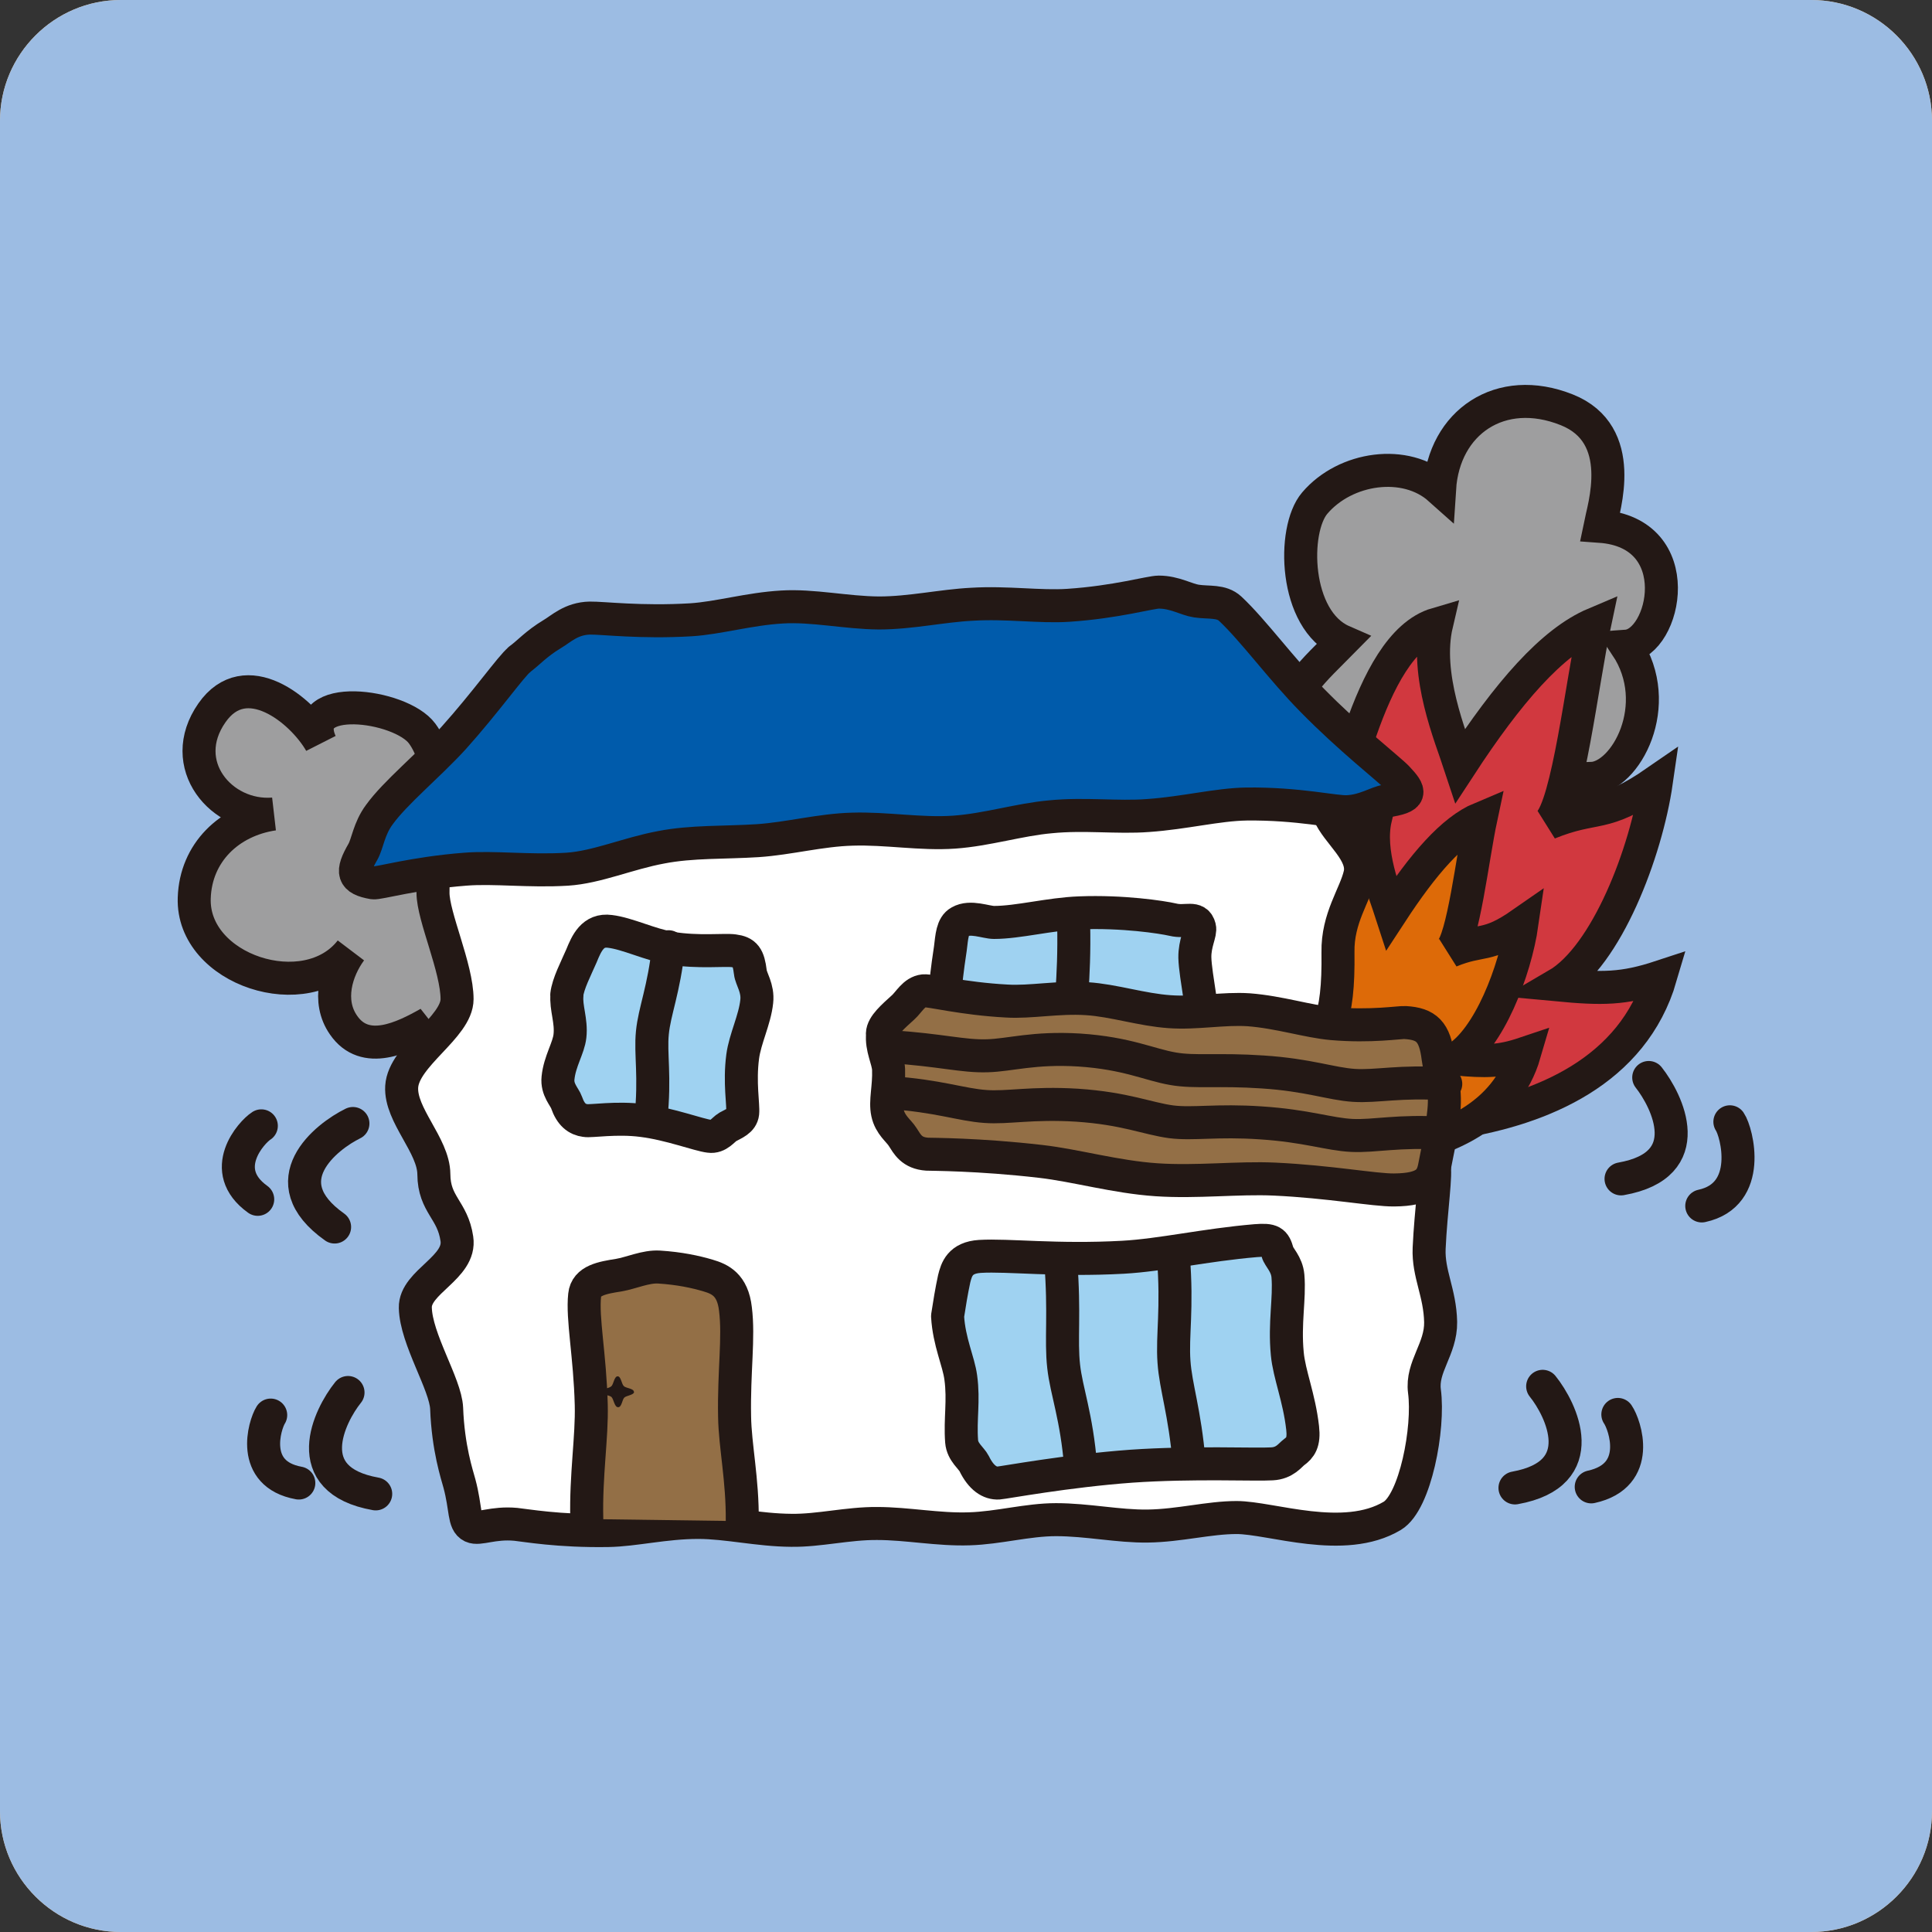 <?xml version="1.0" encoding="UTF-8"?>
<svg id="_レイヤー_1" data-name="レイヤー 1" xmlns="http://www.w3.org/2000/svg" viewBox="0 0 90.71 90.71">
  <rect x="0" y="0" width="90.71" height="90.71" fill="#333333" stroke="none"/>
  <defs>
    <style>
      .cls-1 {
        fill: #231815;
      }

      .cls-2 {
        fill: #9cbce3;
      }

      .cls-3 {
        fill: #936f46;
      }

      .cls-4 {
        fill: #005bab;
      }

      .cls-5 {
        fill: #fff;
      }

      .cls-6 {
        stroke-linecap: round;
        stroke-linejoin: round;
      }

      .cls-6, .cls-7 {
        fill: none;
        stroke: #231815;
        stroke-width: 1.55px;
      }

      .cls-8 {
        fill: #f9c88b;
      }

      .cls-9 {
        fill: #d1383f;
      }

      .cls-10 {
        fill: #9fd2f1;
      }

      .cls-11 {
        fill: #dd6a08;
      }

      .cls-12 {
        fill: #9e9e9f;
      }
    </style>
  </defs>
  <path class="cls-8" d="M90.71,35.34V5.67c0-3.12-2.55-5.67-5.67-5.67H5.67C2.55,0,0,2.55,0,5.67v79.37c0,3.12,2.55,5.67,5.67,5.67h79.37c3.12,0,5.67-2.55,5.67-5.67v-49.7Z"/>
  <path class="cls-12" d="M62.97,40c-.88.81-.92,2.41.19,2.79,1.11.39,3-1.44,2.44-2.59,1.45.23,2.9-.18,3.38-1.17.48-.99,6.21-2.08,5.74-2.48,1.61-.06,3.46-3.46,1.64-6.21,1.83-.13,2.97-5.33-1.24-5.63.17-.85,1.33-4.32-1.56-5.47-3.11-1.24-5.77.58-5.97,3.71-1.59-1.42-4.42-1.02-5.86.67-1.07,1.25-.98,5.49,1.31,6.49-1.27,1.29-2.74,2.55-2.43,3.88.32,1.33,1.1,2.51,2.43,2.83-1.17.67-2.32,2.51-.08,3.19"/>
  <path class="cls-7" d="M62.97,40c-.88.81-.92,2.41.19,2.79,1.11.39,3-1.44,2.44-2.59,1.45.23,2.9-.18,3.38-1.17.48-.99,6.21-2.08,5.74-2.48,1.61-.06,3.46-3.46,1.64-6.21,1.83-.13,2.97-5.33-1.24-5.63.17-.85,1.33-4.32-1.56-5.47-3.11-1.24-5.77.58-5.97,3.71-1.59-1.42-4.42-1.02-5.86.67-1.07,1.25-.98,5.49,1.31,6.49-1.27,1.29-2.74,2.55-2.43,3.88.32,1.33,1.1,2.51,2.43,2.83-1.17.67-2.32,2.51-.08,3.19Z"/>
  <path class="cls-9" d="M57.91,41.57c-.04-1.95.73-6.44,2.72-7.6.19,2.15.43,4.31,1.56,5.65.83-1.41,1.95-9.35,5.26-10.32-.56,2.39.65,5.26,1.11,6.66,2.24-3.43,4.3-5.82,6.31-6.67-.6,2.81-1.25,8.54-2.16,9.36,2.26-.92,2.53-.2,5.06-1.95-.48,3.33-2.34,8.18-4.67,9.54,2.14.2,3.11.2,4.87-.38-2.6,8.89-17.14,7-17.14,7,0,0-2.89-9.35-2.92-11.29"/>
  <path class="cls-7" d="M57.91,41.57c-.04-1.95.73-6.44,2.72-7.6.19,2.15.43,4.31,1.56,5.65.83-1.41,1.95-9.35,5.26-10.32-.56,2.39.65,5.26,1.11,6.66,2.24-3.43,4.3-5.82,6.31-6.67-.6,2.81-1.25,8.54-2.16,9.36,2.26-.92,2.53-.2,5.06-1.95-.48,3.33-2.34,8.18-4.67,9.54,2.14.2,3.11.2,4.87-.38-2.6,8.89-17.14,7-17.14,7,0,0-2.89-9.35-2.92-11.29Z"/>
  <path class="cls-11" d="M58.22,46.6c-.02-1.3.48-4.3,1.82-5.06.13,1.43.29,2.86,1.04,3.76.55-.93,1.3-6.23,3.5-6.88-.37,1.59.44,3.51.74,4.44,1.49-2.28,2.87-3.88,4.21-4.44-.4,1.88-.83,5.69-1.44,6.24,1.51-.62,1.69-.13,3.37-1.3-.32,2.22-1.56,5.45-3.12,6.36,1.43.13,2.08.13,3.24-.26-1.73,5.94-11.42,4.67-11.42,4.67,0,0-1.93-6.24-1.95-7.53"/>
  <path class="cls-7" d="M58.22,46.6c-.02-1.3.48-4.3,1.82-5.06.13,1.43.29,2.86,1.04,3.76.55-.93,1.3-6.23,3.5-6.88-.37,1.59.44,3.51.74,4.44,1.49-2.28,2.87-3.88,4.21-4.44-.4,1.88-.83,5.69-1.44,6.24,1.51-.62,1.69-.13,3.37-1.3-.32,2.22-1.56,5.45-3.12,6.36,1.43.13,2.08.13,3.24-.26-1.73,5.94-11.42,4.67-11.42,4.67,0,0-1.93-6.24-1.95-7.53Z"/>
  <path class="cls-12" d="M23.27,50.56c-.49-.28-2.08,1.3-3.21-.23-.52-.72-.54-1.64.07-2.29-1.2.68-2.99,1.56-4,.09-.79-1.13-.34-2.58.34-3.5-2.07,2.67-7.47.92-7.35-2.47.07-2.13,1.64-3.63,3.72-3.94-2.45.2-4.58-2.33-2.89-4.75,1.58-2.27,4.22-.14,5.1,1.4-1.08-2.42,3.76-1.8,4.77-.43.99,1.34,1.15,4.15-.33,5.24,2.42-2.3,4.96,3.79,3,5.62,2.6.19,3.4,4.54.79,5.25"/>
  <path class="cls-7" d="M23.27,50.56c-.49-.28-2.08,1.3-3.21-.23-.52-.72-.54-1.64.07-2.29-1.2.68-2.99,1.56-4,.09-.79-1.13-.34-2.58.34-3.5-2.07,2.67-7.47.92-7.35-2.47.07-2.13,1.64-3.63,3.72-3.94-2.45.2-4.58-2.33-2.89-4.75,1.58-2.27,4.22-.14,5.1,1.4-1.08-2.42,3.76-1.8,4.77-.43.99,1.34,1.15,4.15-.33,5.24,2.42-2.3,4.96,3.79,3,5.62,2.6.19,3.4,4.54.79,5.25"/>
  <path class="cls-5" d="M20.6,38.02c-.07.22-.27,1.54-.27,3.9,0,1.11,1.13,3.53,1.13,4.99,0,1.32-2.51,2.65-2.6,4.11-.08,1.34,1.5,2.75,1.51,4.11.01,1.44.88,1.66,1.08,3.03.21,1.36-1.98,2.02-1.95,3.24.03,1.47,1.42,3.59,1.47,4.72.07,1.88.49,3.12.6,3.53.32,1.19.19,1.83.59,2.02.34.16.98-.2,2.06-.1.42.04,2,.33,4.34.29,1.23-.02,2.65-.38,4.22-.38,1.36,0,2.83.36,4.37.37,1.3.02,2.65-.33,4.03-.32,1.42,0,2.88.3,4.33.25,1.37-.04,2.73-.43,4.07-.43,1.48,0,2.93.32,4.31.3,1.48-.02,2.87-.4,4.17-.4,1.62,0,5.03,1.28,7.31-.08,1.08-.65,1.74-4.12,1.51-5.85-.15-1.15.78-1.98.76-3.25-.03-1.39-.59-2.26-.54-3.46.08-1.79.36-3.57.22-3.9-.28-.64-1.04-.95-2.41-1.46-.9-.33-1.98-.62-2.52-1.67-.8-1.56-.32-2.45.03-3.4.31-.88.42-1.87.4-3.47-.03-1.61.81-2.69,1.03-3.65.24-1.04-1.07-1.93-1.46-2.87-.88-2.1-2.8-1.72-4.08-1.42-1.1.25-2.3,1.07-4.26,1.04-2.15-.03-3.24-.23-4.32-.08-1.06.14-2.1.63-4.2.61-2.15-.03-3.17-.57-4.25-.76-1.03-.18-2.11-.01-4.17-.04-2.16-.03-3.22-.43-4.3-.48-1.05-.04-2.12.28-4.22.29-2.05,0-3.08-.18-4.1-.03-.98.16-1.93.65-3.89.7"/>
  <path class="cls-6" d="M20.6,38.02c-.07.22-.27,1.54-.27,3.9,0,1.11,1.13,3.53,1.13,4.99,0,1.32-2.51,2.65-2.6,4.11-.08,1.34,1.5,2.75,1.51,4.11.01,1.44.88,1.66,1.08,3.03.21,1.36-1.98,2.02-1.95,3.24.03,1.47,1.42,3.59,1.47,4.72.07,1.88.49,3.12.6,3.53.32,1.19.19,1.83.59,2.02.34.16.98-.2,2.06-.1.42.04,2,.33,4.34.29,1.23-.02,2.65-.38,4.22-.38,1.36,0,2.83.36,4.37.37,1.3.02,2.65-.33,4.03-.32,1.42,0,2.88.3,4.33.25,1.37-.04,2.73-.43,4.07-.43,1.48,0,2.93.32,4.31.3,1.48-.02,2.87-.4,4.17-.4,1.62,0,5.03,1.28,7.31-.08,1.08-.65,1.74-4.12,1.51-5.85-.15-1.15.78-1.98.76-3.25-.03-1.39-.59-2.26-.54-3.46.08-1.79.36-3.57.22-3.9-.28-.64-1.04-.95-2.41-1.46-.9-.33-1.98-.62-2.52-1.67-.8-1.56-.32-2.45.03-3.4.31-.88.42-1.87.4-3.47-.03-1.61.81-2.69,1.03-3.65.24-1.04-1.07-1.93-1.46-2.87-.88-2.1-2.8-1.72-4.08-1.42-1.1.25-2.3,1.07-4.26,1.04-2.15-.03-3.24-.23-4.32-.08-1.06.14-2.1.63-4.2.61-2.15-.03-3.17-.57-4.25-.76-1.03-.18-2.11-.01-4.17-.04-2.16-.03-3.22-.43-4.3-.48-1.05-.04-2.12.28-4.22.29-2.05,0-3.08-.18-4.1-.03-.98.16-1.93.65-3.89.7Z"/>
  <path class="cls-10" d="M56.36,54.56c.07-.85.35-2.91.27-4.96-.07-1.9-.51-3.77-.53-4.64-.01-.69.29-1.16.22-1.42-.14-.55-.64-.21-1.25-.36-.52-.12-2.36-.4-4.38-.32-1.4.05-2.88.45-4.02.45-.38,0-1.11-.32-1.61-.03-.35.19-.37.7-.44,1.26-.08.51-.43,2.84-.4,5.12.02,2.28.12,3.65.17,3.95"/>
  <path class="cls-6" d="M56.36,54.56c.07-.85.35-2.91.27-4.96-.07-1.9-.51-3.77-.53-4.64-.01-.69.29-1.16.22-1.42-.14-.55-.64-.21-1.25-.36-.52-.12-2.36-.4-4.38-.32-1.4.05-2.88.45-4.02.45-.38,0-1.11-.32-1.61-.03-.35.19-.37.7-.44,1.26-.08.51-.43,2.84-.4,5.12.02,2.28.12,3.65.17,3.95"/>
  <path class="cls-6" d="M50.41,43.37c.06,2.71-.22,4.07-.16,5.42.06,1.33.48,2.66.54,5.34"/>
  <path class="cls-10" d="M44.49,61.79c.08-.53.19-1.2.31-1.75.11-.44.27-.99,1.21-1.05,1.33-.08,3.6.21,6.71.04,1.81-.1,3.87-.58,6.24-.78.76-.06.88.04,1.02.54.06.24.44.55.49,1.12.09,1.07-.17,2.19-.03,3.65.09.97.56,2.06.72,3.48.08.69-.11.93-.4,1.14-.19.14-.43.52-1.04.55-.76.05-3.72-.09-6.6.11-3.03.22-5.96.77-6.24.79-.4.02-.81-.23-1.14-.91-.13-.26-.55-.54-.59-1.04-.08-1.05.11-1.91-.04-3-.1-.77-.55-1.67-.62-2.88"/>
  <path class="cls-6" d="M44.49,61.79c.08-.53.19-1.2.31-1.75.11-.44.27-.99,1.21-1.05,1.33-.08,3.6.21,6.71.04,1.81-.1,3.87-.58,6.24-.78.76-.06.88.04,1.02.54.06.24.44.55.49,1.12.09,1.07-.17,2.19-.03,3.65.09.97.56,2.06.72,3.48.08.69-.11.93-.4,1.14-.19.14-.43.52-1.04.55-.76.05-3.72-.09-6.6.11-3.03.22-5.96.77-6.24.79-.4.02-.81-.23-1.14-.91-.13-.26-.55-.54-.59-1.04-.08-1.05.11-1.91-.04-3-.1-.77-.55-1.67-.62-2.88Z"/>
  <path class="cls-6" d="M55.09,58.98c.2,2.48-.06,3.72.03,4.96.08,1.18.51,2.36.71,4.72"/>
  <path class="cls-6" d="M49.8,59.19c.2,2.48,0,3.72.14,4.96.13,1.18.61,2.35.8,4.71"/>
  <path class="cls-3" d="M27.55,71.32c-.05-2.06.25-3.85.21-5.36-.06-2.34-.43-4.05-.31-5.15.07-.7.85-.82,1.6-.94.59-.1,1.27-.42,1.9-.38.94.06,1.7.22,2.3.4.54.16,1.15.42,1.28,1.57.17,1.35-.08,2.93-.04,5.05.02,1.37.38,2.97.36,4.91"/>
  <path class="cls-6" d="M27.55,71.32c-.05-2.06.25-3.85.21-5.36-.06-2.34-.43-4.05-.31-5.15.07-.7.85-.82,1.6-.94.59-.1,1.27-.42,1.9-.38.94.06,1.7.22,2.3.4.54.16,1.15.42,1.28,1.57.17,1.35-.08,2.93-.04,5.05.02,1.37.38,2.97.36,4.91"/>
  <path class="cls-10" d="M26.61,46.71c.06-.53.43-1.23.69-1.83.24-.59.53-1.26,1.34-1.15.83.1,1.86.62,2.87.79,1.28.21,2.51.06,2.94.12.54.07.69.28.78,1.01.03.31.37.74.3,1.37-.09.86-.55,1.75-.66,2.59-.16,1.21.04,2.27,0,2.65-.04.36-.41.49-.7.65-.21.12-.44.5-.86.44-.51-.06-1.86-.58-3.15-.74-1.22-.16-2.42.05-2.68,0-.38-.05-.68-.27-.88-.85-.09-.26-.46-.6-.4-1.15.08-.79.5-1.4.56-1.97.08-.71-.2-1.33-.14-1.92"/>
  <path class="cls-6" d="M26.61,46.71c.06-.53.43-1.23.69-1.83.24-.59.53-1.26,1.34-1.15.83.1,1.86.62,2.87.79,1.28.21,2.51.06,2.94.12.54.07.69.28.78,1.01.03.31.37.74.3,1.37-.09.86-.55,1.75-.66,2.59-.16,1.21.04,2.27,0,2.65-.04.36-.41.49-.7.65-.21.12-.44.5-.86.44-.51-.06-1.86-.58-3.15-.74-1.22-.16-2.42.05-2.68,0-.38-.05-.68-.27-.88-.85-.09-.26-.46-.6-.4-1.15.08-.79.5-1.4.56-1.97.08-.71-.2-1.33-.14-1.92Z"/>
  <path class="cls-6" d="M31.39,44.45c-.22,2.04-.66,3.01-.76,4.04-.1,1,.14,2.04-.07,4.04"/>
  <path class="cls-3" d="M41.43,48.53c.01-.39.52-.82.97-1.23.28-.25.51-.73.97-.78.32-.03,1.82.37,3.9.48,1.11.07,2.41-.2,3.77-.11,1.25.08,2.56.52,3.88.61,1.25.09,2.53-.17,3.71-.09,1.44.11,2.77.55,3.91.65,1.85.16,3.18-.07,3.44-.05.99.06,1.39.42,1.54,1.66.07.57.39,1.37.27,2.5-.12,1.21-.33,2.01-.43,2.57-.12.65-.38,1.12-1.91,1.13-.91.01-3.03-.39-5.61-.51-1.71-.08-3.65.16-5.55.03-1.91-.13-3.77-.67-5.42-.86-2.94-.34-5.16-.33-5.34-.34-.73-.05-.93-.47-1.15-.81-.18-.29-.59-.56-.71-1.13-.12-.56.08-1.19.05-2.04-.02-.46-.35-1.01-.28-1.66"/>
  <path class="cls-6" d="M41.43,48.53c.01-.39.52-.82.97-1.23.28-.25.51-.73.97-.78.32-.03,1.82.37,3.9.48,1.11.07,2.41-.2,3.77-.11,1.25.08,2.56.52,3.88.61,1.25.09,2.53-.17,3.71-.09,1.44.11,2.77.55,3.91.65,1.85.16,3.18-.07,3.44-.05.99.06,1.39.42,1.54,1.66.07.57.39,1.37.27,2.5-.12,1.21-.33,2.01-.43,2.57-.12.65-.38,1.12-1.91,1.13-.91.01-3.03-.39-5.61-.51-1.71-.08-3.65.16-5.55.03-1.91-.13-3.77-.67-5.42-.86-2.94-.34-5.16-.33-5.34-.34-.73-.05-.93-.47-1.15-.81-.18-.29-.59-.56-.71-1.13-.12-.56.08-1.19.05-2.04-.02-.46-.35-1.01-.28-1.66Z"/>
  <path class="cls-4" d="M24.39,30.96c.42-.3.76-.72,1.54-1.19.41-.24.89-.73,1.76-.75.62-.01,2.4.22,4.75.08,1.28-.08,2.73-.51,4.27-.6,1.46-.09,3.02.27,4.56.28,1.49,0,2.96-.34,4.37-.41,1.64-.1,3.2.14,4.52.05,2.25-.15,3.84-.62,4.25-.62.74,0,1.29.35,1.76.42.59.09,1.17-.03,1.59.36,1.1,1.03,2.4,2.83,3.84,4.29,1.78,1.82,3.64,3.26,4,3.64.64.68.73.91-.52,1.1-.43.06-.99.46-1.81.5-.56.04-2.3-.39-4.75-.36-1.35.02-2.9.42-4.62.54-1.43.11-2.98-.1-4.58.06-1.47.13-2.97.61-4.52.72-1.57.11-3.18-.19-4.78-.14-1.5.04-2.97.44-4.44.54-1.55.1-3.09.03-4.53.31-1.57.29-3.02.94-4.42,1.03-1.79.11-3.43-.11-4.79,0-2.44.19-4.07.68-4.32.64-.97-.17-1.04-.49-.48-1.46.22-.39.28-1.08.77-1.74.75-1.04,2.27-2.27,3.48-3.59,1.51-1.68,2.74-3.42,3.09-3.68"/>
  <path class="cls-6" d="M24.39,30.96c.42-.3.76-.72,1.54-1.19.41-.24.89-.73,1.76-.75.62-.01,2.4.22,4.75.08,1.28-.08,2.73-.51,4.27-.6,1.46-.09,3.02.27,4.56.28,1.49,0,2.96-.34,4.37-.41,1.64-.1,3.2.14,4.52.05,2.25-.15,3.84-.62,4.25-.62.74,0,1.29.35,1.76.42.59.09,1.17-.03,1.59.36,1.1,1.03,2.4,2.83,3.84,4.29,1.78,1.82,3.64,3.26,4,3.64.64.68.73.91-.52,1.1-.43.06-.99.46-1.81.5-.56.04-2.3-.39-4.75-.36-1.35.02-2.9.42-4.62.54-1.43.11-2.98-.1-4.58.06-1.47.13-2.97.61-4.52.72-1.57.11-3.18-.19-4.78-.14-1.5.04-2.97.44-4.44.54-1.55.1-3.09.03-4.53.31-1.57.29-3.02.94-4.42,1.03-1.79.11-3.43-.11-4.79,0-2.44.19-4.07.68-4.32.64-.97-.17-1.04-.49-.48-1.46.22-.39.28-1.08.77-1.74.75-1.04,2.27-2.27,3.48-3.59,1.51-1.68,2.74-3.42,3.09-3.68Z"/>
  <path class="cls-6" d="M41.86,49.15c2.26.14,3.36.46,4.5.42,1.07-.03,2.18-.4,4.31-.27,2.26.15,3.29.69,4.41.88,1.03.18,2.14.01,4.2.15,2.16.14,3.21.56,4.29.63,1.07.07,2.17-.22,4.31-.07"/>
  <path class="cls-6" d="M41.78,51.3c2.27.15,3.34.57,4.48.65,1.06.08,2.18-.19,4.3-.06,2.27.15,3.31.63,4.43.78,1.03.13,2.14-.09,4.2.05,2.16.14,3.21.54,4.29.59,1.07.05,2.17-.24,4.31-.1"/>
  <path class="cls-1" d="M29.77,65.35c0,.15-.36.17-.46.27-.1.1-.12.46-.29.45-.17,0-.2-.36-.31-.48-.1-.09-.45-.1-.46-.24,0-.15.36-.16.46-.27.1-.1.13-.46.29-.46s.18.36.29.46c.1.1.46.11.47.26"/>
  <path class="cls-6" d="M16.57,52.75c-1.25.61-3.91,2.7-.86,4.86"/>
  <path class="cls-6" d="M12.27,52.86c-.46.29-2.08,2.08-.17,3.45"/>
  <path class="cls-6" d="M12.71,66.44c-.29.46-1,2.77,1.32,3.19"/>
  <path class="cls-6" d="M77.41,50.59c.86,1.09,2.38,4.11-1.3,4.76"/>
  <path class="cls-6" d="M81.22,52.67c.33.48,1.1,3.43-1.32,3.95"/>
  <path class="cls-6" d="M75.96,66.41c.33.48,1.17,2.87-1.25,3.4"/>
  <path class="cls-6" d="M16.34,65.38c-.87,1.08-2.38,4.11,1.3,4.76"/>
  <path class="cls-6" d="M72.43,65.09c.87,1.08,2.37,4.11-1.3,4.77"/>
  <path class="cls-2" d="M90.71,35.34V5.67c0-3.12-2.55-5.67-5.67-5.67H5.67C2.55,0,0,2.55,0,5.67v79.37c0,3.12,2.55,5.67,5.67,5.67h79.37c3.12,0,5.67-2.55,5.67-5.67v-49.7Z"/>
  <path class="cls-12" d="M62.97,40c-.88.81-.92,2.41.19,2.79,1.11.39,3-1.44,2.44-2.59,1.45.23,2.9-.18,3.38-1.17.48-.99,6.21-2.08,5.74-2.48,1.61-.06,3.46-3.46,1.64-6.21,1.83-.13,2.97-5.33-1.24-5.63.17-.85,1.33-4.32-1.56-5.47-3.11-1.24-5.77.58-5.97,3.71-1.59-1.42-4.42-1.02-5.86.67-1.07,1.25-.98,5.49,1.31,6.49-1.27,1.29-2.74,2.55-2.43,3.88.32,1.33,1.1,2.51,2.43,2.83-1.17.67-2.32,2.51-.08,3.19"/>
  <path class="cls-7" d="M62.97,40c-.88.81-.92,2.41.19,2.79,1.11.39,3-1.44,2.44-2.59,1.45.23,2.9-.18,3.38-1.17.48-.99,6.21-2.08,5.74-2.48,1.61-.06,3.46-3.46,1.64-6.21,1.83-.13,2.97-5.33-1.24-5.63.17-.85,1.33-4.32-1.56-5.47-3.11-1.24-5.77.58-5.97,3.71-1.59-1.42-4.42-1.02-5.86.67-1.07,1.25-.98,5.49,1.31,6.49-1.27,1.29-2.74,2.55-2.43,3.88.32,1.33,1.1,2.51,2.43,2.83-1.17.67-2.32,2.51-.08,3.19Z"/>
  <path class="cls-9" d="M57.91,41.57c-.04-1.95.73-6.44,2.72-7.6.19,2.15.43,4.31,1.56,5.65.83-1.41,1.95-9.35,5.26-10.32-.56,2.39.65,5.26,1.11,6.66,2.24-3.43,4.3-5.82,6.31-6.67-.6,2.81-1.25,8.54-2.16,9.36,2.26-.92,2.53-.2,5.06-1.95-.48,3.33-2.34,8.18-4.67,9.54,2.14.2,3.11.2,4.87-.38-2.6,8.89-17.14,7-17.14,7,0,0-2.89-9.35-2.92-11.29"/>
  <path class="cls-7" d="M57.91,41.57c-.04-1.95.73-6.44,2.72-7.6.19,2.15.43,4.31,1.56,5.65.83-1.41,1.95-9.35,5.26-10.32-.56,2.39.65,5.26,1.11,6.66,2.24-3.43,4.3-5.82,6.31-6.67-.6,2.81-1.25,8.54-2.16,9.36,2.26-.92,2.53-.2,5.06-1.95-.48,3.33-2.34,8.18-4.67,9.54,2.14.2,3.11.2,4.87-.38-2.6,8.89-17.14,7-17.14,7,0,0-2.89-9.35-2.92-11.29Z"/>
  <path class="cls-11" d="M58.22,46.6c-.02-1.3.48-4.3,1.82-5.06.13,1.43.29,2.86,1.04,3.76.55-.93,1.3-6.23,3.5-6.88-.37,1.59.44,3.51.74,4.44,1.49-2.28,2.87-3.88,4.21-4.44-.4,1.88-.83,5.69-1.44,6.24,1.51-.62,1.69-.13,3.37-1.3-.32,2.22-1.56,5.45-3.12,6.36,1.43.13,2.08.13,3.24-.26-1.73,5.94-11.42,4.67-11.42,4.67,0,0-1.93-6.24-1.95-7.53"/>
  <path class="cls-7" d="M58.22,46.6c-.02-1.3.48-4.3,1.82-5.06.13,1.43.29,2.86,1.04,3.76.55-.93,1.3-6.23,3.5-6.88-.37,1.59.44,3.51.74,4.44,1.49-2.28,2.87-3.88,4.21-4.44-.4,1.88-.83,5.69-1.44,6.24,1.51-.62,1.69-.13,3.37-1.3-.32,2.22-1.56,5.45-3.12,6.36,1.43.13,2.08.13,3.24-.26-1.73,5.94-11.42,4.67-11.42,4.67,0,0-1.93-6.24-1.95-7.53Z"/>
  <path class="cls-12" d="M23.27,50.56c-.49-.28-2.08,1.3-3.21-.23-.52-.72-.54-1.64.07-2.29-1.2.68-2.99,1.56-4,.09-.79-1.13-.34-2.58.34-3.5-2.07,2.67-7.47.92-7.35-2.47.07-2.13,1.64-3.63,3.72-3.94-2.45.2-4.58-2.33-2.89-4.75,1.58-2.27,4.22-.14,5.1,1.4-1.08-2.42,3.76-1.8,4.77-.43.99,1.34,1.15,4.15-.33,5.24,2.42-2.3,4.96,3.79,3,5.62,2.6.19,3.4,4.54.79,5.25"/>
  <path class="cls-7" d="M23.27,50.56c-.49-.28-2.08,1.3-3.21-.23-.52-.72-.54-1.64.07-2.29-1.2.68-2.99,1.56-4,.09-.79-1.13-.34-2.58.34-3.5-2.07,2.67-7.47.92-7.35-2.47.07-2.13,1.64-3.63,3.72-3.94-2.45.2-4.58-2.33-2.89-4.75,1.58-2.27,4.22-.14,5.1,1.4-1.08-2.42,3.76-1.8,4.77-.43.99,1.34,1.15,4.15-.33,5.24,2.42-2.3,4.96,3.79,3,5.62,2.6.19,3.4,4.54.79,5.25"/>
  <path class="cls-5" d="M20.6,38.02c-.07.22-.27,1.54-.27,3.9,0,1.11,1.13,3.53,1.13,4.99,0,1.32-2.51,2.65-2.6,4.11-.08,1.34,1.5,2.75,1.51,4.11.01,1.44.88,1.66,1.08,3.03.21,1.36-1.98,2.02-1.95,3.24.03,1.47,1.42,3.59,1.47,4.72.07,1.88.49,3.12.6,3.53.32,1.19.19,1.83.59,2.02.34.16.98-.2,2.06-.1.42.04,2,.33,4.34.29,1.23-.02,2.65-.38,4.22-.38,1.36,0,2.83.36,4.37.37,1.3.02,2.65-.33,4.03-.32,1.42,0,2.88.3,4.33.25,1.37-.04,2.73-.43,4.07-.43,1.48,0,2.93.32,4.31.3,1.48-.02,2.87-.4,4.17-.4,1.62,0,5.03,1.28,7.31-.08,1.08-.65,1.74-4.12,1.51-5.85-.15-1.15.78-1.98.76-3.25-.03-1.39-.59-2.26-.54-3.46.08-1.79.36-3.57.22-3.9-.28-.64-1.04-.95-2.41-1.46-.9-.33-1.98-.62-2.52-1.67-.8-1.56-.32-2.45.03-3.4.31-.88.42-1.87.4-3.47-.03-1.61.81-2.69,1.03-3.65.24-1.04-1.07-1.93-1.46-2.87-.88-2.1-2.8-1.72-4.08-1.42-1.1.25-2.3,1.07-4.26,1.04-2.15-.03-3.24-.23-4.32-.08-1.06.14-2.1.63-4.2.61-2.15-.03-3.17-.57-4.25-.76-1.03-.18-2.11-.01-4.17-.04-2.16-.03-3.22-.43-4.3-.48-1.05-.04-2.12.28-4.22.29-2.05,0-3.08-.18-4.1-.03-.98.16-1.93.65-3.89.7"/>
  <path class="cls-6" d="M20.6,38.02c-.07.22-.27,1.54-.27,3.9,0,1.11,1.13,3.53,1.13,4.99,0,1.32-2.51,2.65-2.6,4.11-.08,1.34,1.5,2.75,1.51,4.11.01,1.44.88,1.66,1.08,3.03.21,1.36-1.98,2.02-1.95,3.24.03,1.47,1.42,3.59,1.47,4.72.07,1.88.49,3.12.6,3.53.32,1.19.19,1.83.59,2.02.34.16.98-.2,2.06-.1.42.04,2,.33,4.34.29,1.23-.02,2.65-.38,4.22-.38,1.36,0,2.83.36,4.37.37,1.3.02,2.65-.33,4.03-.32,1.42,0,2.88.3,4.33.25,1.37-.04,2.73-.43,4.07-.43,1.48,0,2.93.32,4.31.3,1.48-.02,2.87-.4,4.17-.4,1.62,0,5.03,1.28,7.31-.08,1.08-.65,1.74-4.12,1.51-5.85-.15-1.15.78-1.98.76-3.25-.03-1.39-.59-2.26-.54-3.46.08-1.79.36-3.57.22-3.9-.28-.64-1.04-.95-2.41-1.46-.9-.33-1.98-.62-2.52-1.67-.8-1.56-.32-2.45.03-3.4.31-.88.42-1.87.4-3.47-.03-1.61.81-2.69,1.03-3.65.24-1.04-1.07-1.93-1.46-2.87-.88-2.1-2.8-1.72-4.08-1.42-1.1.25-2.3,1.07-4.26,1.04-2.15-.03-3.24-.23-4.32-.08-1.06.14-2.1.63-4.2.61-2.15-.03-3.17-.57-4.25-.76-1.03-.18-2.11-.01-4.17-.04-2.16-.03-3.22-.43-4.3-.48-1.05-.04-2.12.28-4.22.29-2.05,0-3.08-.18-4.1-.03-.98.16-1.93.65-3.89.7Z"/>
  <path class="cls-10" d="M56.36,54.56c.07-.85.35-2.91.27-4.96-.07-1.9-.51-3.77-.53-4.64-.01-.69.29-1.16.22-1.42-.14-.55-.64-.21-1.25-.36-.52-.12-2.36-.4-4.38-.32-1.4.05-2.88.45-4.02.45-.38,0-1.11-.32-1.61-.03-.35.19-.37.7-.44,1.26-.08.51-.43,2.84-.4,5.12.02,2.28.12,3.65.17,3.95"/>
  <path class="cls-6" d="M56.36,54.56c.07-.85.35-2.91.27-4.96-.07-1.9-.51-3.77-.53-4.64-.01-.69.29-1.16.22-1.42-.14-.55-.64-.21-1.25-.36-.52-.12-2.36-.4-4.38-.32-1.4.05-2.88.45-4.02.45-.38,0-1.11-.32-1.61-.03-.35.19-.37.7-.44,1.26-.08.51-.43,2.84-.4,5.12.02,2.28.12,3.65.17,3.95"/>
  <path class="cls-6" d="M50.41,43.37c.06,2.71-.22,4.07-.16,5.42.06,1.33.48,2.66.54,5.34"/>
  <path class="cls-10" d="M44.49,61.79c.08-.53.19-1.2.31-1.75.11-.44.27-.99,1.21-1.05,1.33-.08,3.6.21,6.71.04,1.81-.1,3.87-.58,6.24-.78.76-.06.88.04,1.02.54.06.24.44.55.49,1.12.09,1.07-.17,2.19-.03,3.65.09.97.56,2.06.72,3.48.08.69-.11.93-.4,1.14-.19.14-.43.52-1.04.55-.76.05-3.72-.09-6.6.11-3.03.22-5.96.77-6.24.79-.4.02-.81-.23-1.14-.91-.13-.26-.55-.54-.59-1.04-.08-1.05.11-1.91-.04-3-.1-.77-.55-1.67-.62-2.88"/>
  <path class="cls-6" d="M44.49,61.79c.08-.53.19-1.2.31-1.75.11-.44.27-.99,1.21-1.05,1.33-.08,3.6.21,6.71.04,1.81-.1,3.87-.58,6.24-.78.76-.06.88.04,1.02.54.06.24.44.55.49,1.12.09,1.07-.17,2.19-.03,3.65.09.97.56,2.06.72,3.48.08.69-.11.93-.4,1.14-.19.14-.43.52-1.04.55-.76.05-3.72-.09-6.6.11-3.03.22-5.96.77-6.24.79-.4.02-.81-.23-1.14-.91-.13-.26-.55-.54-.59-1.04-.08-1.05.11-1.91-.04-3-.1-.77-.55-1.67-.62-2.88Z"/>
  <path class="cls-6" d="M55.09,58.98c.2,2.48-.06,3.72.03,4.96.08,1.18.51,2.36.71,4.72"/>
  <path class="cls-6" d="M49.8,59.19c.2,2.48,0,3.72.14,4.96.13,1.18.61,2.35.8,4.71"/>
  <path class="cls-3" d="M27.55,71.32c-.05-2.06.25-3.85.21-5.36-.06-2.34-.43-4.05-.31-5.15.07-.7.85-.82,1.6-.94.59-.1,1.27-.42,1.9-.38.94.06,1.7.22,2.3.4.54.16,1.15.42,1.28,1.57.17,1.35-.08,2.93-.04,5.05.02,1.37.38,2.97.36,4.91"/>
  <path class="cls-6" d="M27.55,71.32c-.05-2.06.25-3.85.21-5.36-.06-2.34-.43-4.05-.31-5.15.07-.7.85-.82,1.6-.94.59-.1,1.27-.42,1.9-.38.94.06,1.7.22,2.3.4.54.16,1.15.42,1.28,1.57.17,1.35-.08,2.93-.04,5.05.02,1.37.38,2.97.36,4.91"/>
  <path class="cls-10" d="M26.61,46.71c.06-.53.43-1.23.69-1.83.24-.59.53-1.26,1.34-1.15.83.1,1.86.62,2.87.79,1.28.21,2.51.06,2.94.12.54.07.69.28.78,1.01.03.31.37.74.3,1.37-.09.86-.55,1.75-.66,2.59-.16,1.21.04,2.27,0,2.65-.04.36-.41.49-.7.65-.21.12-.44.5-.86.44-.51-.06-1.86-.58-3.15-.74-1.22-.16-2.42.05-2.68,0-.38-.05-.68-.27-.88-.85-.09-.26-.46-.6-.4-1.15.08-.79.5-1.4.56-1.97.08-.71-.2-1.33-.14-1.92"/>
  <path class="cls-6" d="M26.61,46.71c.06-.53.43-1.23.69-1.83.24-.59.53-1.26,1.34-1.15.83.1,1.86.62,2.87.79,1.28.21,2.51.06,2.94.12.54.07.69.28.78,1.01.03.31.37.74.3,1.37-.09.86-.55,1.75-.66,2.59-.16,1.21.04,2.27,0,2.65-.04.36-.41.49-.7.65-.21.12-.44.5-.86.44-.51-.06-1.86-.58-3.15-.74-1.22-.16-2.42.05-2.68,0-.38-.05-.68-.27-.88-.85-.09-.26-.46-.6-.4-1.15.08-.79.5-1.4.56-1.97.08-.71-.2-1.33-.14-1.92Z"/>
  <path class="cls-6" d="M31.39,44.45c-.22,2.04-.66,3.01-.76,4.04-.1,1,.14,2.04-.07,4.04"/>
  <path class="cls-3" d="M41.43,48.53c.01-.39.52-.82.97-1.23.28-.25.51-.73.97-.78.32-.03,1.82.37,3.9.48,1.11.07,2.41-.2,3.77-.11,1.25.08,2.56.52,3.88.61,1.25.09,2.53-.17,3.71-.09,1.44.11,2.77.55,3.91.65,1.85.16,3.18-.07,3.44-.05.99.06,1.39.42,1.54,1.66.07.57.39,1.37.27,2.5-.12,1.21-.33,2.01-.43,2.57-.12.65-.38,1.12-1.91,1.13-.91.01-3.03-.39-5.61-.51-1.71-.08-3.65.16-5.55.03-1.91-.13-3.77-.67-5.42-.86-2.94-.34-5.16-.33-5.34-.34-.73-.05-.93-.47-1.15-.81-.18-.29-.59-.56-.71-1.13-.12-.56.08-1.19.05-2.04-.02-.46-.35-1.01-.28-1.66"/>
  <path class="cls-6" d="M41.43,48.53c.01-.39.52-.82.97-1.23.28-.25.51-.73.97-.78.32-.03,1.82.37,3.9.48,1.11.07,2.41-.2,3.77-.11,1.25.08,2.56.52,3.88.61,1.25.09,2.53-.17,3.71-.09,1.44.11,2.77.55,3.91.65,1.85.16,3.18-.07,3.44-.05.99.06,1.39.42,1.54,1.66.07.57.39,1.37.27,2.5-.12,1.21-.33,2.01-.43,2.57-.12.65-.38,1.12-1.91,1.13-.91.01-3.03-.39-5.61-.51-1.71-.08-3.65.16-5.55.03-1.91-.13-3.77-.67-5.42-.86-2.94-.34-5.16-.33-5.34-.34-.73-.05-.93-.47-1.15-.81-.18-.29-.59-.56-.71-1.13-.12-.56.08-1.19.05-2.04-.02-.46-.35-1.01-.28-1.66Z"/>
  <path class="cls-4" d="M24.39,30.96c.42-.3.76-.72,1.54-1.19.41-.24.89-.73,1.76-.75.62-.01,2.4.22,4.75.08,1.28-.08,2.73-.51,4.27-.6,1.46-.09,3.02.27,4.56.28,1.49,0,2.96-.34,4.37-.41,1.64-.1,3.2.14,4.52.05,2.25-.15,3.84-.62,4.25-.62.74,0,1.29.35,1.76.42.59.09,1.17-.03,1.59.36,1.1,1.03,2.4,2.83,3.84,4.29,1.78,1.82,3.64,3.26,4,3.64.64.68.73.91-.52,1.1-.43.06-.99.46-1.81.5-.56.04-2.3-.39-4.75-.36-1.35.02-2.9.42-4.62.54-1.43.11-2.98-.1-4.58.06-1.47.13-2.97.61-4.52.72-1.57.11-3.18-.19-4.78-.14-1.5.04-2.97.44-4.44.54-1.55.1-3.09.03-4.53.31-1.57.29-3.02.94-4.42,1.03-1.79.11-3.43-.11-4.79,0-2.44.19-4.07.68-4.32.64-.97-.17-1.04-.49-.48-1.46.22-.39.28-1.08.77-1.74.75-1.04,2.27-2.27,3.48-3.59,1.51-1.68,2.74-3.42,3.09-3.68"/>
  <path class="cls-6" d="M24.39,30.96c.42-.3.76-.72,1.54-1.19.41-.24.89-.73,1.76-.75.62-.01,2.4.22,4.75.08,1.28-.08,2.73-.51,4.27-.6,1.46-.09,3.02.27,4.56.28,1.49,0,2.96-.34,4.37-.41,1.64-.1,3.2.14,4.52.05,2.25-.15,3.84-.62,4.25-.62.74,0,1.29.35,1.76.42.59.09,1.17-.03,1.59.36,1.1,1.03,2.4,2.83,3.84,4.29,1.78,1.82,3.64,3.26,4,3.64.64.68.73.91-.52,1.1-.43.06-.99.46-1.81.5-.56.04-2.3-.39-4.75-.36-1.35.02-2.9.42-4.62.54-1.43.11-2.98-.1-4.58.06-1.47.13-2.97.61-4.52.72-1.57.11-3.18-.19-4.78-.14-1.5.04-2.97.44-4.44.54-1.55.1-3.09.03-4.53.31-1.57.29-3.02.94-4.42,1.03-1.79.11-3.43-.11-4.79,0-2.44.19-4.07.68-4.32.64-.97-.17-1.04-.49-.48-1.46.22-.39.28-1.08.77-1.74.75-1.04,2.27-2.27,3.48-3.59,1.51-1.68,2.74-3.42,3.09-3.68Z"/>
  <path class="cls-6" d="M41.86,49.15c2.26.14,3.36.46,4.5.42,1.07-.03,2.18-.4,4.31-.27,2.26.15,3.29.69,4.41.88,1.03.18,2.14.01,4.2.15,2.16.14,3.21.56,4.29.63,1.07.07,2.17-.22,4.31-.07"/>
  <path class="cls-6" d="M41.78,51.3c2.27.15,3.34.57,4.48.65,1.06.08,2.18-.19,4.3-.06,2.27.15,3.31.63,4.43.78,1.03.13,2.14-.09,4.2.05,2.16.14,3.21.54,4.29.59,1.07.05,2.17-.24,4.31-.1"/>
  <path class="cls-1" d="M29.77,65.35c0,.15-.36.17-.46.27-.1.1-.12.46-.29.45-.17,0-.2-.36-.31-.48-.1-.09-.45-.1-.46-.24,0-.15.36-.16.46-.27.1-.1.13-.46.29-.46s.18.36.29.46c.1.1.46.11.47.26"/>
  <path class="cls-6" d="M16.57,52.75c-1.25.61-3.91,2.7-.86,4.86"/>
  <path class="cls-6" d="M12.27,52.86c-.46.29-2.08,2.08-.17,3.45"/>
  <path class="cls-6" d="M12.71,66.44c-.29.46-1,2.77,1.32,3.19"/>
  <path class="cls-6" d="M77.41,50.59c.86,1.09,2.38,4.11-1.3,4.76"/>
  <path class="cls-6" d="M81.22,52.67c.33.48,1.1,3.43-1.32,3.95"/>
  <path class="cls-6" d="M75.96,66.41c.33.48,1.17,2.87-1.25,3.4"/>
  <path class="cls-6" d="M16.34,65.38c-.87,1.08-2.38,4.11,1.3,4.76"/>
  <path class="cls-6" d="M72.43,65.09c.87,1.08,2.37,4.11-1.3,4.77"/>
</svg>
